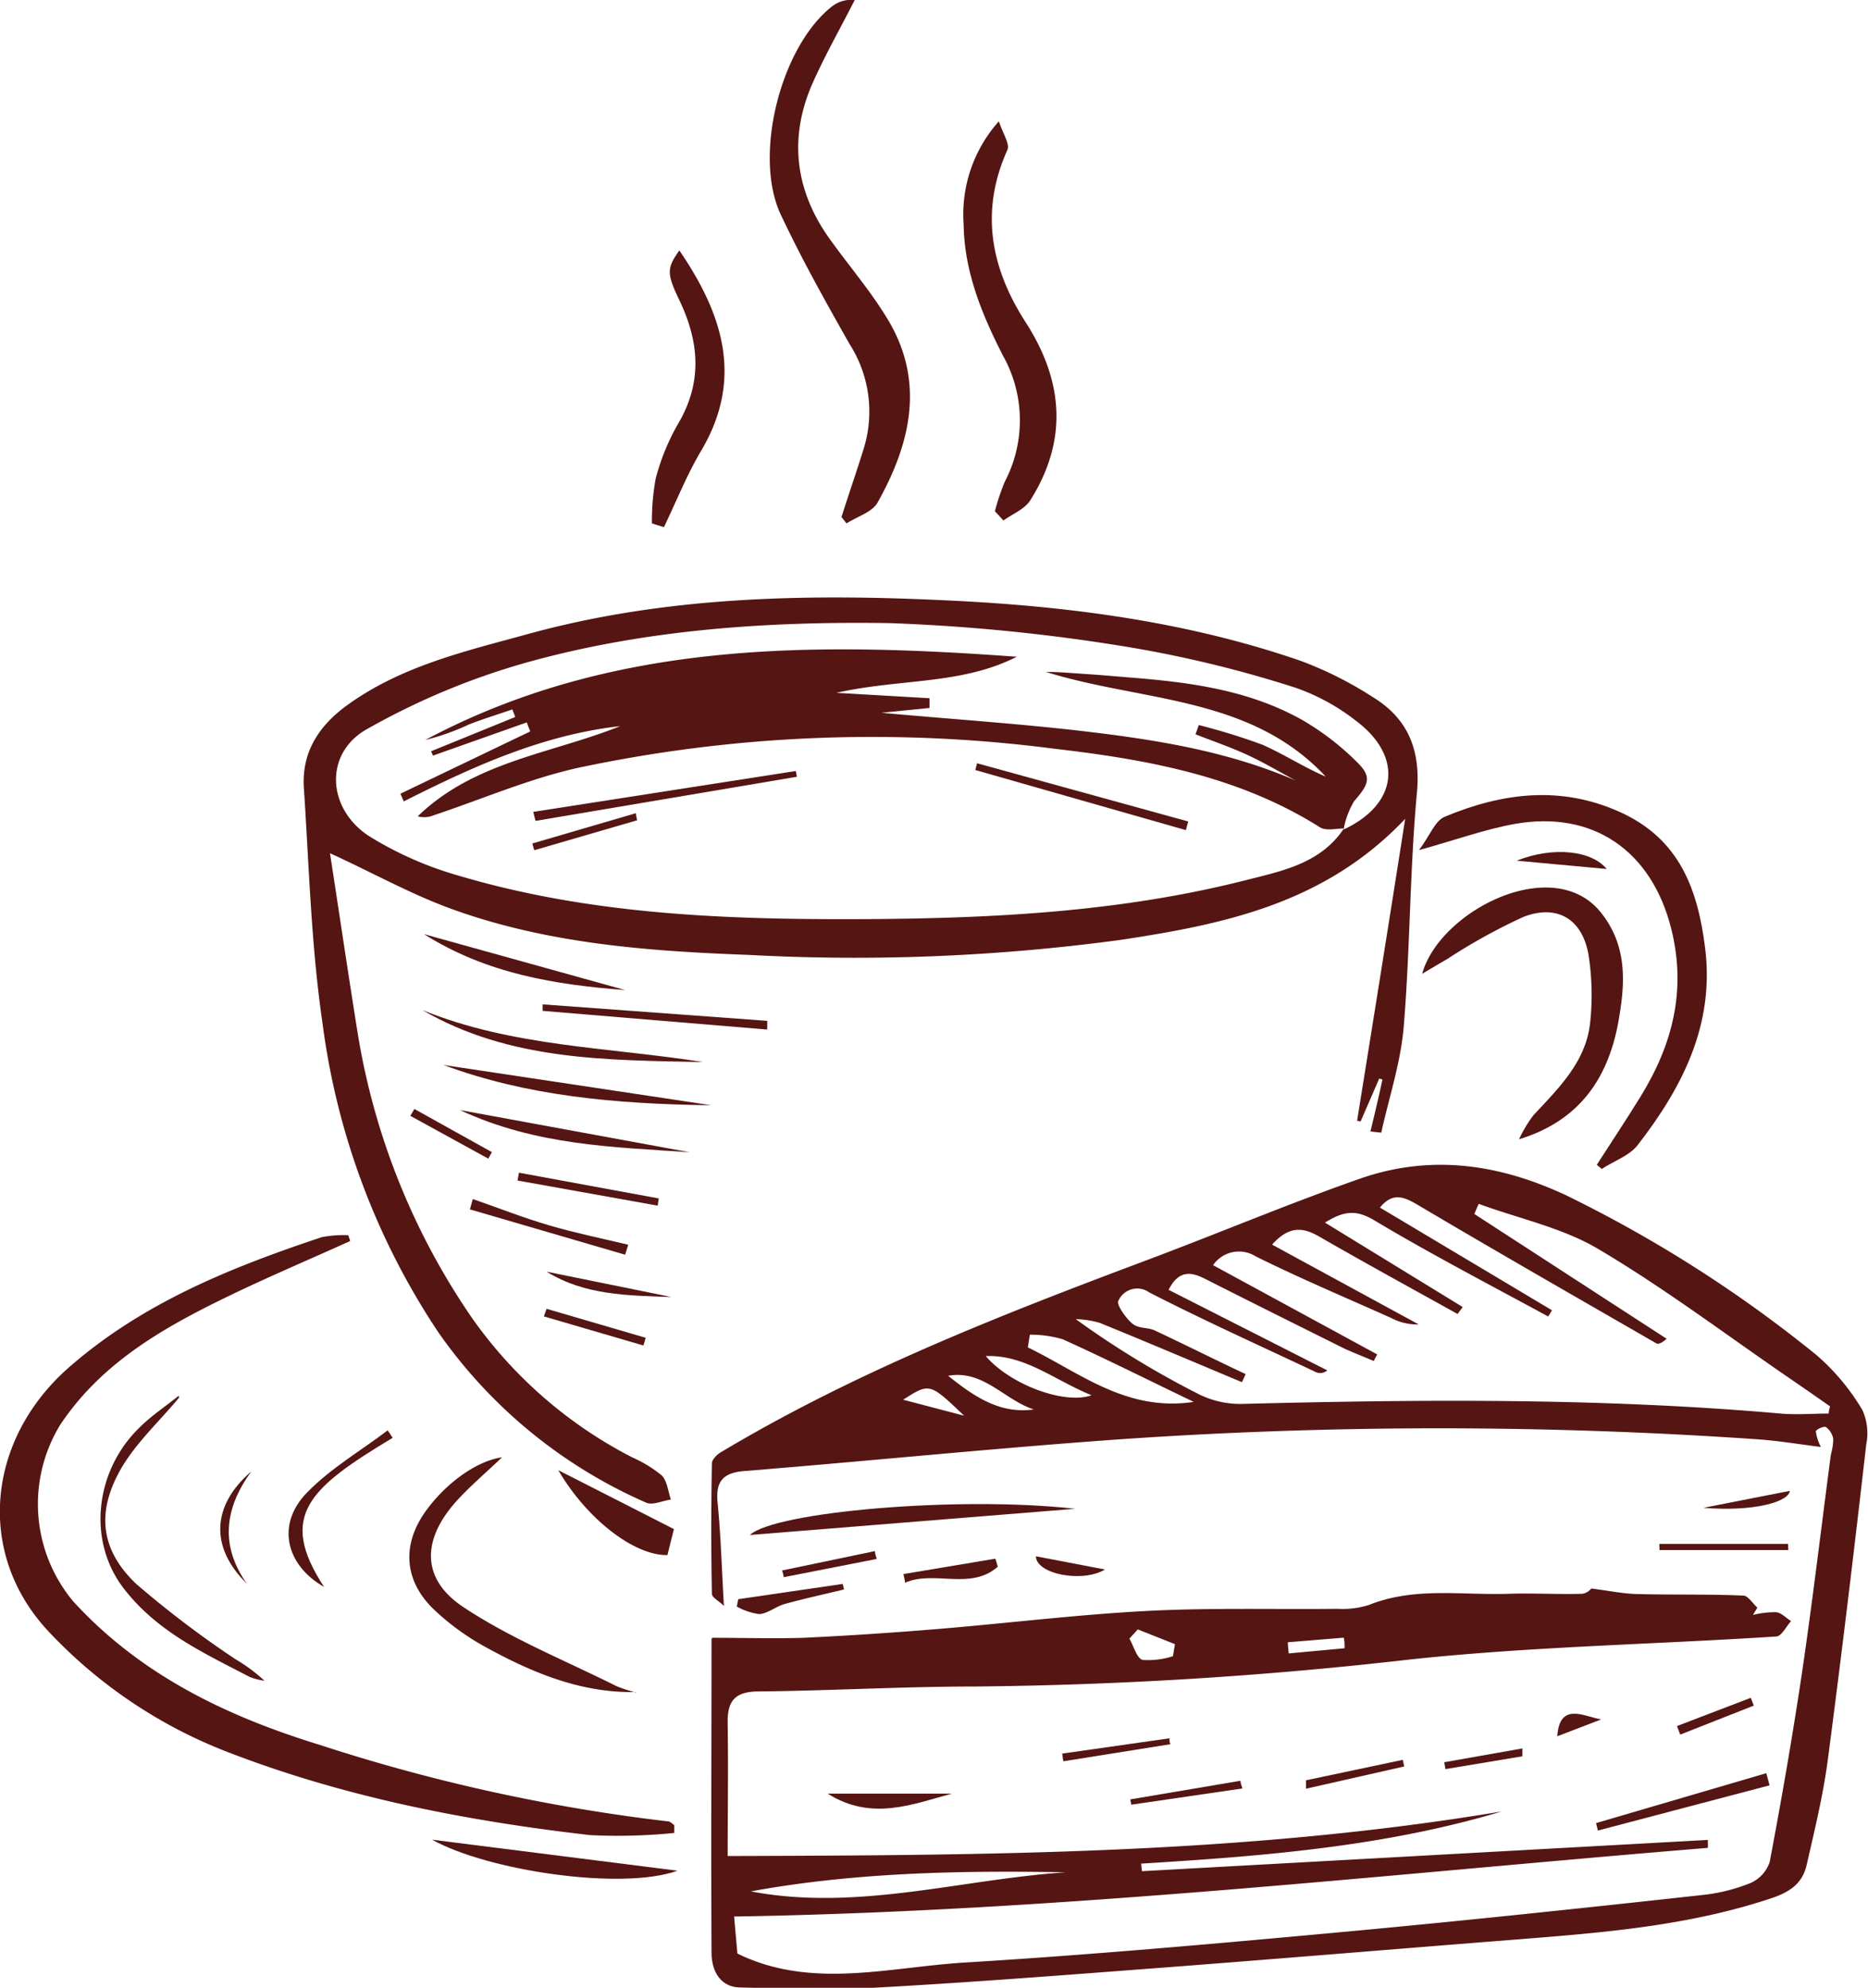<svg id="Ebene_1" data-name="Ebene 1" xmlns="http://www.w3.org/2000/svg" viewBox="0 0 155.39 165.32"><defs><style>.cls-1{fill:#551512;}</style></defs><title>icon-1</title><path class="cls-1" d="M111.85,137.08c0-.29,0-.59-.07-.88l-4.65.38c0,.31.05.62.07.93l4.65-.43M80.2,117.74c-2.87-2.74-2.87-2.74-5.07-1.33l5.07,1.33m14.44,17.78-.69.76c.36.62.61,1.63,1.1,1.77a6.66,6.66,0,0,0,2.52-.31c.06-.33.11-.66.17-1l-3.1-1.23M86,117.22c-2.44-.78-4.21-3.33-7.13-2.8,2.1,1.67,4.25,3.2,7.13,2.8m-4-4.44c2,2.35,6.52,4.06,8.8,3.26-3.15-1.29-5.53-3.38-8.8-3.26M85.67,111c-.06.35-.11.71-.17,1.06,4.3,2.07,8.17,5.38,13.8,4.53-3.79-1.82-7.32-3.59-10.9-5.21a9.63,9.63,0,0,0-2.73-.38m3,44.71c-8.75-.15-17.52,0-26.21,1.59,8.83,1.68,17.45-1,26.21-1.59m33-47-.42.57c-3.85-2.14-7.71-4.25-11.53-6.45-1.37-.79-2.51-.87-3.9.68l12.2,6.64a4.68,4.68,0,0,1-2.32-.55c-3.75-1.68-7.55-3.28-11.24-5.11a2.61,2.61,0,0,0-3.55.73l13.65,7.42-.29.55c-.79-.34-1.6-.66-2.37-1-3.9-1.94-7.8-3.88-11.69-5.85-1.19-.6-2.18-.68-3,.93l13.2,6.7a.9.9,0,0,1-1,.12c-4.61-2.18-9.28-4.28-13.82-6.61a1.71,1.71,0,0,0-2.56.71c-.18.28.59,1.4,1.14,1.87s1.28.31,1.87.58c2.54,1.19,5,2.43,7.58,3.64l-.31.67c-3.94-1.65-7.87-3.32-11.82-4.93a7.87,7.87,0,0,0-2-.31,76.19,76.19,0,0,0,10.19,6.22,7.73,7.73,0,0,0,3.56.83c15-.38,29.94-.51,44.88.8,1.33.12,2.69,0,4,0,0-.2.07-.4.11-.6-1.13-.79-2.25-1.57-3.39-2.35-5.25-3.6-10.36-7.46-15.83-10.7-3-1.8-6.67-2.56-10-3.79-.13.28-.25.56-.37.84l16,10.38c-.47.41-.72.47-.88.37-6.59-3.8-13.2-7.58-19.75-11.46-1.21-.72-2.15-1.13-3.22.18l14.31,8.54-.31.52c-4.84-2.63-9.73-5.17-14.47-8-1.46-.87-2.48-.83-4.1.19l11.42,7M59.25,136.21c2.7,0,5.14.08,7.57,0,3.69-.17,7.38-.42,11.06-.72,5.82-.48,11.63-1.2,17.46-1.51,5.3-.28,10.62-.12,15.93-.18a7.24,7.24,0,0,0,2.6-.32c3.79-1.52,7.74-.8,11.63-.93,2-.07,4.08.06,6.12,0a1.16,1.16,0,0,0,.75-.44c1.43.18,2.6.43,3.78.46,2.95.08,5.91,0,8.86.13.41,0,.79.67,1.18,1l-.37.61a7.62,7.62,0,0,1,1.88-.23c.45,0,.86.48,1.29.74-.41.45-.79,1.26-1.22,1.28-10.15.66-20.35.83-30.45,1.91a344.6,344.6,0,0,1-36.17,2.25c-6,0-12,.35-18,.41-2,0-2.65.76-2.62,2.63.06,3.78,0,7.56,0,11.06,21.47-.07,43-.13,64.4-3.71-9.79,2.93-19.88,3.72-30,4.34l.06.63,47.08-2.6c0,.22,0,.44,0,.66-26.94,2.21-53.83,5.27-81,5.71.06.75.17,1.92.27,3.08,6.11,3,12.55,1.14,18.88.75,10.35-.63,20.69-1.55,31-2.5,10.11-.93,20.21-2,30.31-3.11a14.78,14.78,0,0,0,4.07-1,2.93,2.93,0,0,0,1.61-1.74c1-5.28,1.92-10.58,2.71-15.89.88-6,1.59-12,2.38-18a5.07,5.07,0,0,0,.2-1.3,1.54,1.54,0,0,0-.62-1c-.15-.1-.82.21-.83.36a3.88,3.88,0,0,0,.42,1.3c-1.83-.23-3.55-.52-5.29-.64a385.49,385.49,0,0,0-53,0c-10.43.74-20.83,1.8-31.25,2.64-1.85.15-2.42.9-2.23,2.71.27,2.74.34,5.5.52,8.51-.35-.37-1-.7-1-1-.07-3.62-.07-7.23,0-10.85,0-.35.49-.81.86-1,11.18-6.67,23.24-11.38,35.38-15.93,5.89-2.21,11.7-4.66,17.63-6.74s11.64-1.24,17.25,1.4a108.46,108.46,0,0,1,20.77,13.26,18.42,18.42,0,0,1,3.82,4.58,4.76,4.76,0,0,1,.31,2.88c-1,8.76-2.05,17.51-3.2,26.25-.39,2.92-1.09,5.8-1.75,8.68-.35,1.54-1.37,2.26-3,2.8-6.83,2.27-13.9,2.84-21,3.4-9.8.77-19.6,1.59-29.41,2.34-7.92.6-15.83,1.22-23.75,1.66-3.83.22-7.67.1-11.51,0-1.7,0-2.42-1.37-2.43-2.87-.05-8.81,0-17.62,0-26.11"/><path class="cls-1" d="M111.75,69c4.57-2.13,5-6.12,1-9.09a17.42,17.42,0,0,0-5-2.72,98.07,98.07,0,0,0-13.32-3.28,155.47,155.47,0,0,0-20.5-2.09c-10.15-.15-20.34.54-30.17,3.29a59.82,59.82,0,0,0-13.22,5.52c-3.59,2-3.37,6.62.18,8.92a29.38,29.38,0,0,0,7.45,3.28C49.14,76.09,60.55,76.5,72,76.44c10.63-.06,21.21-.6,31.56-3.22,3-.77,6.29-1.37,8.24-4.33ZM114,94.1c.35-1.44.69-2.88,1-4.32l-.27-.08-1.55,3.57-.29-.06c1.32-8.2,2.64-16.42,4-25.11-6.67,7.05-15.06,8.76-23.62,10.06a164.66,164.66,0,0,1-30.9,1.26C54,79.11,45.41,78.5,37.31,75.5c-3.33-1.24-6.48-3-9.86-4.54.73,4.73,1.49,9.88,2.31,15a58.14,58.14,0,0,0,9.53,23.69A36.93,36.93,0,0,0,52.6,121.21a10.45,10.45,0,0,1,2.45,1.5c.46.47.52,1.34.76,2-.69.1-1.53.5-2.06.26a41.18,41.18,0,0,1-17.29-14.17,60.24,60.24,0,0,1-9.64-25.77c-.94-6.42-1.11-13-1.54-19.47-.2-3,1.23-5.2,3.64-6.94,4.51-3.25,9.8-4.46,15-5.89,11.82-3.25,23.92-3.37,36-2.74,9.63.51,19.19,1.82,28.36,5a31.1,31.1,0,0,1,5.94,3c3,1.84,4,4.53,3.63,8.12-.58,6.4-.55,12.86-1.08,19.26-.25,3-1.22,5.89-1.87,8.83L114,94.1"/><path class="cls-1" d="M29.11,103.22c-3.6,1.63-7.26,3.17-10.81,4.92-5.13,2.52-10,5.41-13.3,10.37a12.63,12.63,0,0,0,1.09,14.67c5.58,6.1,12.71,9.54,20.49,11.93a149.5,149.5,0,0,0,29,6.37c.18,0,.34.2.51.31v.65a47,47,0,0,1-7,.18c-10.45-1.2-20.77-3.22-30.59-7.08a40.3,40.3,0,0,1-14.38-9.77c-6.18-6.5-5.26-16.05,1.65-22.08,6.12-5.34,13.43-8.28,21-10.8a9.4,9.4,0,0,1,2.2-.16c.06.16.11.33.16.49"/><path class="cls-1" d="M70,43c.63-2,1.3-3.9,1.9-5.86a10.41,10.41,0,0,0-1.22-8.51c-2-3.53-4-7.1-5.73-10.78-2.32-4.91,0-14,4.28-17.33A2.62,2.62,0,0,1,71.1,0c-1.18,2.33-2.48,4.6-3.54,7-2,4.6-1.37,9,1.55,13,1.52,2.11,3.21,4.09,4.57,6.29C77,31.54,75.82,36.77,73,41.8c-.45.8-1.7,1.16-2.58,1.73L70,43"/><path class="cls-1" d="M132.83,96.87c1.21-1.88,2.45-3.74,3.62-5.64,2.67-4.32,3.86-8.86,2.57-14-1.62-6.44-6.48-9.88-13.05-8.7-2.44.44-4.8,1.3-7.93,2.17.93-1.25,1.34-2.44,2.13-2.77,4.79-2,9.67-2.63,14.62-.38s6.44,6.44,7.05,11.28c.8,6.37-1.88,11.59-5.6,16.39-.69.9-2,1.34-3,2l-.41-.35"/><path class="cls-1" d="M82.76,42.52a18.37,18.37,0,0,1,.83-2.47,11,11,0,0,0-.14-10.44c-1.76-3.43-3.23-7-3.29-10.93a11.62,11.62,0,0,1,2.93-8.59c.33,1,.93,1.89.71,2.38-2.3,5.11-1.38,9.84,1.53,14.35,3.14,4.88,3.52,9.82.36,14.81-.47.73-1.47,1.11-2.22,1.66-.24-.26-.47-.52-.71-.77"/><path class="cls-1" d="M118.3,81c1.43-5.23,10.89-10.08,14.87-5.11,2.31,2.89,2,6.13,1.41,9.33-.88,4.5-3.21,8-8.22,9.53a11,11,0,0,1,1.2-2c2.13-2.29,4.43-4.5,4.73-7.83a21.68,21.68,0,0,0-.15-5.52c-.51-2.94-2.58-4.23-5.4-3.15a48.22,48.22,0,0,0-6.35,3.51c-.55.31-1.09.64-2.09,1.23"/><path class="cls-1" d="M56.52,20.84c3.61,5.29,5.34,10.63,1.84,16.59-1.2,2-2.1,4.27-3.13,6.41l-1-.31a19.77,19.77,0,0,1,.31-3.71,18.48,18.48,0,0,1,1.83-4.51c2.08-3.48,1.82-6.86.13-10.37-1.08-2.26-1-2.66,0-4.1"/><path class="cls-1" d="M52.91,140.72c-4.62.1-8.75-1.65-12.7-3.84a20.59,20.59,0,0,1-4.09-3c-2.58-2.46-2.72-5.54-.57-8.39,1.72-2.29,4.18-4,6.21-4.29-1.3,1.25-2.66,2.39-3.84,3.7-2.82,3.17-2.89,6.41.6,8.74,3.95,2.63,8.46,4.44,12.74,6.58a11.37,11.37,0,0,0,1.65.54"/><path class="cls-1" d="M89.44,125.48l-27.06,2.18c2.05-1.93,17.37-3.27,27.06-2.18"/><path class="cls-1" d="M14.9,116.23c-1.65,2-3.61,3.77-4.88,6-2,3.55-1.66,6.67,1.31,9.5A83.9,83.9,0,0,0,19.6,138,13.9,13.9,0,0,1,22,139.78a5.32,5.32,0,0,1-1.22-.31c-3.83-2-7.77-3.78-10.56-7.46-3-4-2.25-9.78,1.39-13.29,1-1,2.18-1.77,3.27-2.65a.94.94,0,0,1,0,.16"/><path class="cls-1" d="M35.94,153l20.42,2.58c-4.67,1.67-15.79,0-20.42-2.58"/><path class="cls-1" d="M56.06,127.17l-.54,2.16c-2.76.06-6.71-3-9.08-7.06l9.62,4.9"/><path class="cls-1" d="M35.13,84c7.48,3.06,15.54,3.09,23.36,4.33-8-.17-16.1-.1-23.36-4.33"/><path class="cls-1" d="M36.89,88.57l22.28,3.35c-8.08-.1-15.43-.8-22.28-3.35"/><path class="cls-1" d="M57.37,95.83c-6.29-.44-12.73-.54-19.11-3.51l19.11,3.51"/><path class="cls-1" d="M32.66,119.58c-6.89,4.15-9.6,6.46-5.7,12.4-3.2-1.82-4-5.23-1.41-7.86,1.95-2,4.45-3.46,6.7-5.16.14.21.28.41.41.62"/><path class="cls-1" d="M147.2,148.48l-14.28,3.76-.15-.62,14.16-4.15.27,1"/><path class="cls-1" d="M63.78,85.62,45.14,84.07c0-.18,0-.36,0-.54L63.82,84.9c0,.24,0,.48,0,.72"/><path class="cls-1" d="M35.27,77.69,52,82.34C46.24,81.9,40.52,81,35.27,77.69"/><polygon class="cls-1" points="138.03 128.4 138.05 128.91 148.76 128.91 148.74 128.4 138.03 128.4"/><path class="cls-1" d="M52,104.35l-12.91-3.77.24-.86c2.13.74,4.23,1.57,6.39,2.2s4.36,1.08,6.54,1.6l-.26.83"/><path class="cls-1" d="M79.18,149.17c-3.3.89-6.69,2.3-10.33,0Z"/><path class="cls-1" d="M54.71,100.27,43.05,98.18l.12-.65L54.8,99.67l-.09.6"/><path class="cls-1" d="M83,130.3c-2.28,2-5.27.26-7.72,1.33,0-.23-.08-.47-.13-.72l7.65-1.28c.07.22.14.44.2.67"/><path class="cls-1" d="M55.85,107.87c-3.6-.13-7.22-.14-10.38-2.11l10.38,2.11"/><path class="cls-1" d="M61.41,133l8.69-1.27.11.46c-1.65.4-3.31.76-4.94,1.21-.72.2-1.38.78-2.1.84a5.16,5.16,0,0,1-1.88-.63l.12-.61"/><path class="cls-1" d="M20.52,131.69c-3.07-3-2.91-6.49.38-9.31-2.18,3-2.64,6.1-.38,9.31"/><path class="cls-1" d="M45.47,108.85l8.24,2.41c-.06.22-.12.43-.19.64l-8.28-2.42.23-.63"/><path class="cls-1" d="M86.17,129.43l5.75,1.1c-1.88,1.13-5.72.39-5.75-1.1"/><path class="cls-1" d="M133.65,72.27l-7.48-.69c3-1.2,6.23-.86,7.48.69"/><path class="cls-1" d="M72.94,129.65l-7.75,1.52c0-.19-.08-.37-.13-.56L72.78,129c0,.23.1.45.16.68"/><path class="cls-1" d="M139.5,143.55l6.14-2.35c.08.22.17.43.25.65l-6.12,2.41-.27-.71"/><path class="cls-1" d="M97.36,145.06l-8.91,1.42-.09-.64,8.92-1.27c0,.16,0,.33.08.49"/><path class="cls-1" d="M108.69,148.05l8-1.69.12.55-8.17,1.85c0-.24,0-.48,0-.71"/><path class="cls-1" d="M103.35,148.74l-9.25,1.35c0-.15-.06-.3-.08-.44l9.17-1.55c0,.21.1.42.16.64"/><path class="cls-1" d="M34.47,92.23l6.45,3.59-.3.54L34.13,92.8l.34-.57"/><path class="cls-1" d="M141.7,125.4l7.19-1.41c-.1.92-3,1.75-7.19,1.41"/><path class="cls-1" d="M133.19,143l-3.65,1.4c.21-2.85,2.15-1.68,3.65-1.4"/><path class="cls-1" d="M126.67,146.06l-6.43,1.07-.1-.57,6.5-1.15,0,.65"/><path class="cls-1" d="M111.81,68.9c-.66,0-1.49.22-2-.09-6.78-4.28-14.41-5.65-22.18-6.55a117.6,117.6,0,0,0-39.6,1.61c-4.09.92-8,2.62-12,3.95a2,2,0,0,1-1.28.07c4.71-4.57,11.13-5.21,16.84-7.5-6.44.72-12.26,3.36-18,6.26-.09-.21-.19-.42-.28-.64l10.8-5.18c-.1-.25-.2-.5-.29-.75l-7.8,2.76c-.06-.12-.11-.24-.16-.36l7-2.85L42.62,59c-1.21.42-2.44.79-3.63,1.26a19.43,19.43,0,0,1-3.61,1.28c15.53-8.28,32.28-8.15,49.2-6.92-4.61,2.35-9.76,1.81-15,3l7.74.45c0,.28,0,.54,0,.81l-4,.4c6.15.56,11.91.93,17.64,1.63s11.4,1.66,16.81,4c-1.36-.73-2.68-1.52-4.08-2.16s-2.82-1.12-4.24-1.68l.27-.77A53.2,53.2,0,0,1,105,61.93c1.81.8,3.48,1.89,5.28,2.66C104,57.84,95,58.38,87,55.88c1.08,0,2.16.1,3.24.17s2.36.18,3.55.28c5,.39,10,1,14.54,3.55a22.22,22.22,0,0,1,4.54,3.49c1.29,1.25,1,1.85-.24,3.28a7.23,7.23,0,0,0-.86,2.3l.06,0"/><path class="cls-1" d="M44.36,67.52l21.85-3.4c0,.16.06.32.08.48L44.55,68.27c-.07-.25-.13-.5-.19-.75"/><path class="cls-1" d="M81.28,63.48l17.56,4.84c-.06.24-.13.48-.19.72l-17.52-5,.15-.58"/><path class="cls-1" d="M53,68.22l-8.56,2.49-.16-.56,8.62-2.52c0,.2.07.4.1.59"/></svg>